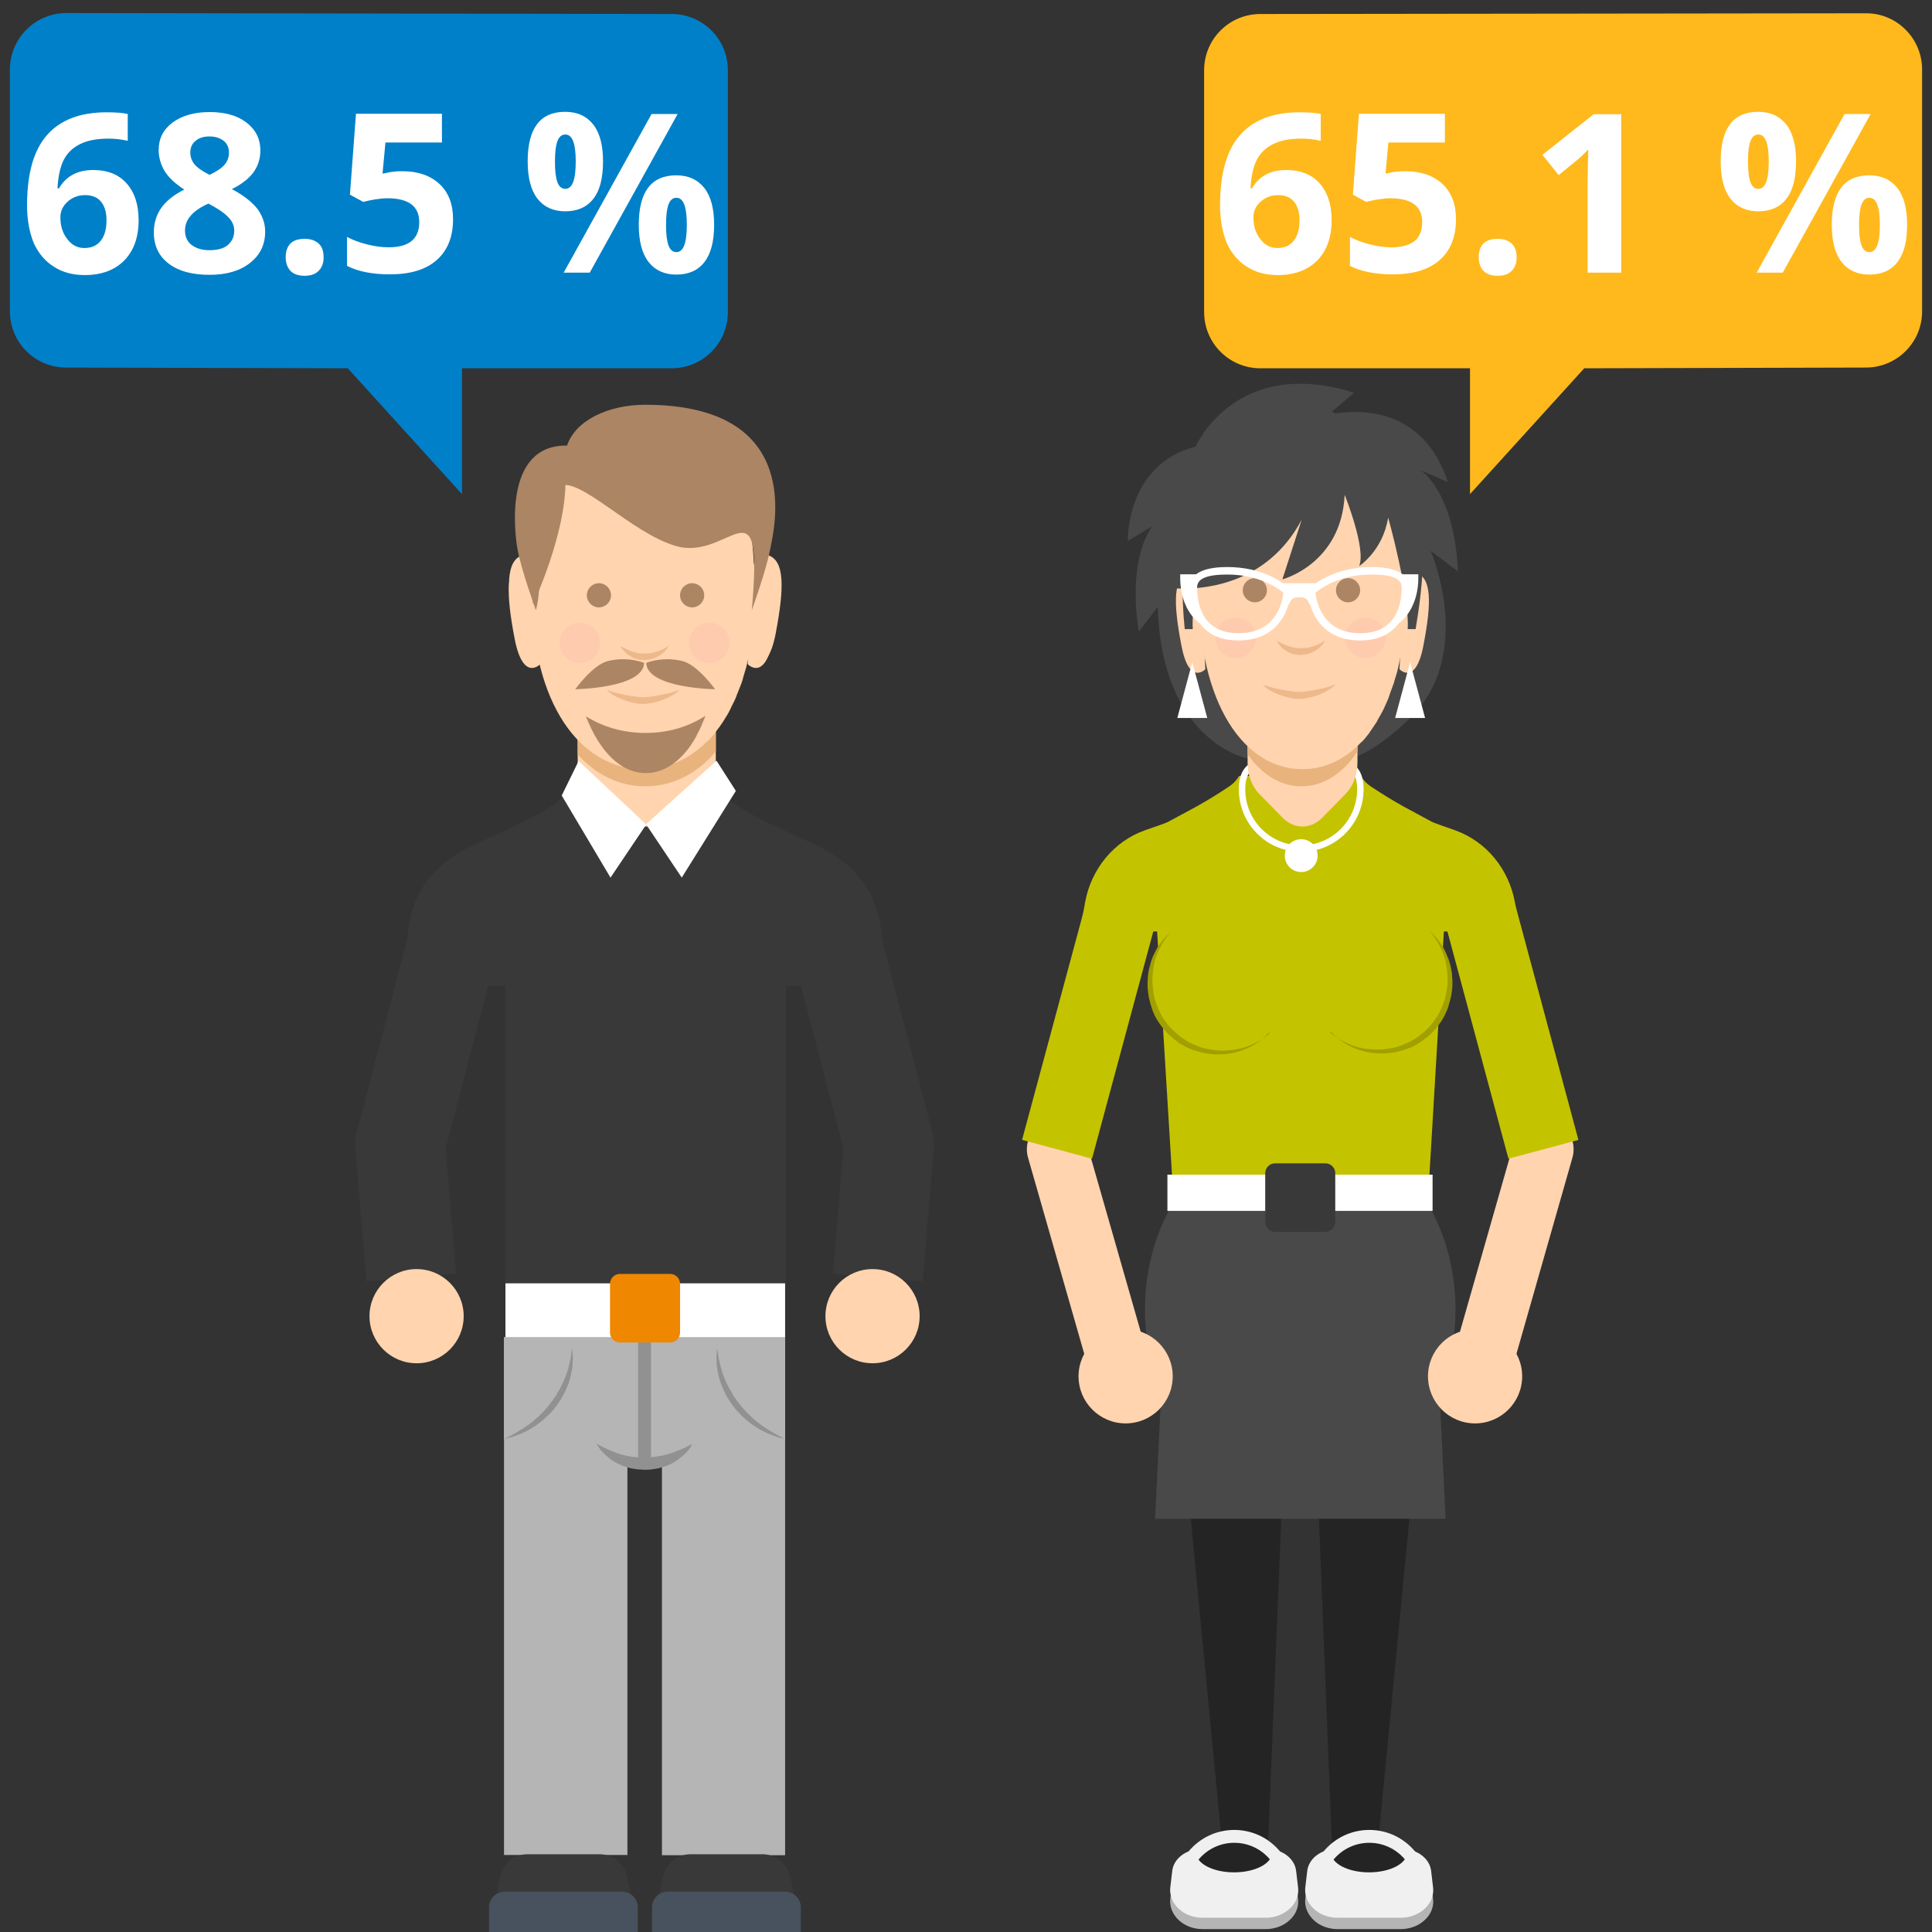 <?xml version="1.0" encoding="utf-8"?>
<!-- Generator: Adobe Illustrator 21.0.0, SVG Export Plug-In . SVG Version: 6.00 Build 0)  -->
<svg version="1.1" id="Calque_1" xmlns="http://www.w3.org/2000/svg" xmlns:xlink="http://www.w3.org/1999/xlink" x="0px" y="0px"
	 viewBox="0 0 800 800" style="enable-background:new 0 0 800 800;" xml:space="preserve">
<rect x="0" y="0" width="800" height="800" fill="#333333" stroke="none"/>
<style type="text/css">
	.st0{fill:#0080C8;}
	.st1{fill:#FFB91D;}
	.st2{fill:none;stroke:#C4C300;stroke-width:26.644;stroke-linejoin:round;stroke-miterlimit:10;}
	.st3{fill:none;stroke:#FFD4AF;stroke-width:25;stroke-linecap:round;stroke-linejoin:round;stroke-miterlimit:10;}
	.st4{fill:none;stroke:#C4C300;stroke-width:30;stroke-linejoin:round;stroke-miterlimit:10;}
	.st5{fill:#242424;}
	.st6{fill:#494949;}
	.st7{fill:#C4C300;}
	.st8{fill:#FFD4AF;}
	.st9{fill:#FFFFFF;}
	.st10{fill:none;stroke:#FFFFFF;stroke-width:2.664;stroke-miterlimit:10;}
	.st11{fill:#E8B37D;}
	.st12{fill:#EDB98B;}
	.st13{fill:#AB8564;}
	.st14{fill:#FFCBAF;}
	.st15{fill:#A1A000;}
	.st16{fill:#C74D0A;}
	.st17{fill:#B5B5B5;}
	.st18{fill:#F0F0F0;}
	.st19{fill:none;stroke:#F0F0F0;stroke-width:5.329;stroke-miterlimit:10;}
	.st20{fill:#393939;}
	.st21{fill:none;stroke:#BFDB39;stroke-width:37.301;stroke-linejoin:round;stroke-miterlimit:10;}
	.st22{fill:none;stroke:#393939;stroke-width:37.301;stroke-linejoin:round;stroke-miterlimit:10;}
	.st23{fill:#48525E;}
	.st24{fill:#919191;}
	.st25{fill:none;stroke:#919191;stroke-width:5.329;stroke-miterlimit:10;}
	.st26{fill:#824B24;}
	.st27{fill:#F08700;}
	.st28{fill:none;stroke:#FFFFFF;stroke-width:31.972;stroke-linejoin:round;stroke-miterlimit:10;}
	.st29{display:none;}
	.st30{display:inline;fill:#FFFFFF;}
</style>
<g>
	<path class="st0" d="M4.1,28.8v100.1c0,12.9,10.4,23.3,23.3,23.3l116.6,0.3l47.3,52.1v-52.1h86.8c12.9,0,23.3-10.4,23.3-23.3V29.1
		c0-12.9-10.4-23.3-23.3-23.3L27.5,5.4C14.6,5.4,4.1,15.9,4.1,28.8z"/>
	<path class="st1" d="M795.9,28.8v100.1c0,12.9-10.4,23.3-23.3,23.3L656,152.5l-47.3,52.1v-52.1h-86.8c-12.9,0-23.3-10.4-23.3-23.3
		V29.1c0-12.9,10.4-23.3,23.3-23.3l250.7-0.3C785.4,5.4,795.9,15.9,795.9,28.8z"/>
</g>
<g>
	<path class="st2" d="M523.6,569.8"/>
</g>
<g>
	<line class="st3" x1="612.3" y1="569.8" x2="639.1" y2="475.9"/>
	<line class="st4" x1="639.1" y1="475.9" x2="611.6" y2="373.5"/>
	<g>
		<g>
			<g>
				<polygon class="st5" points="506.2,765.7 525,765.7 532.4,583.2 488.7,583.2 				"/>
				<polygon class="st5" points="570.4,765.7 551.6,765.7 544.3,583.2 588,583.2 				"/>
				<polygon class="st6" points="591.8,486.4 485.2,486.4 485.2,487 478.3,628.9 598.6,628.9 591.7,487 				"/>
				<ellipse class="st6" cx="538.4" cy="542.2" rx="64.3" ry="76.7"/>
				<g>
					<path class="st7" d="M598.6,373.6c0,0-23.4-30.3-60.1-30.3c-36.7,0.1-60.1,30.3-60.1,30.3l6.9,112.9h106.6L598.6,373.6z"/>
				</g>
				<path class="st7" d="M513.1,321.3c-1,1.7-2.3,3.1-3.9,4.2c-11.3,7.6-18.1,10.7-25.5,14.8c-0.8,0.5-4.8,1.8-9.6,3.5
					c-12.8,4.5-22.3,16-24.8,29.9l-2.1,12h91.1h91.1l-2.1-12c-2.5-13.9-11.9-25.3-24.8-29.9c-4.8-1.7-8.8-3.1-9.6-3.5
					c-7.3-4.1-14.2-7.2-25.5-14.8c-1.6-1.1-2.9-2.5-3.9-4.2H513.1z"/>
			</g>
			<circle class="st8" cx="610.8" cy="569.9" r="19.5"/>
			<line class="st3" x1="464.6" y1="569.8" x2="437.7" y2="475.9"/>
			<line class="st4" x1="437.7" y1="475.9" x2="465.3" y2="373.5"/>
			<circle class="st8" cx="466.1" cy="569.9" r="19.5"/>
			<g>
				<path class="st8" d="M495.3,273c0,0-7.1,7.6-10.6-10.5c-3.7-19.3-3.6-29.8,3.1-32.1c4.2-1.4,5.5,2.2,5.5,2.2L495.3,273z"/>
				<g>
					<path class="st6" d="M495.1,184.9c0,0,16.3-37.7,65.6-22.3l-10.9,9.3c0,0,37.3-10.5,49.7,27.7l-11.3-4.9c0,0,14,8.5,15.5,41.9
						l-11.3-8.5c0,0,18.8,43-8.9,69.6c-15,14.4-22.1,15.1-22.9,16.3c-0.8,1.2-44.3,0-44.3,0s-35.3-6.9-36.9-62.7l-7.8,10.2
						c0,0-5.4-27.2,5.4-43.5l-10,6C467,224,466,192.5,495.1,184.9z"/>
					<path class="st8" d="M499.1,277.1c0,0-6.7,7.1-9.9-9.8c-3.5-18.1-3.3-28,2.9-30c4-1.3,5.1,2.1,5.1,2.1L499.1,277.1z"/>
					<path class="st8" d="M579.5,277.1c0,0,6.7,7.1,9.9-9.8c3.5-18.1,3.3-28-2.9-30c-4-1.3-5.1,2.1-5.1,2.1L579.5,277.1z"/>
					<circle class="st9" cx="538.8" cy="354.3" r="6.8"/>
					<path class="st10" d="M563.3,326.8c0,13.6-11,24.6-24.5,24.6c-13.6,0-24.5-11-24.5-24.6s11-11.7,24.5-11.7
						C552.3,315.1,563.3,313.3,563.3,326.8z"/>
				</g>
				<path class="st8" d="M516.6,302.3V316c0,5,1.8,9.7,4.9,12.8l9.5,9.7c4.8,5,11.8,5,16.6,0l9.6-9.8c3.1-3.1,4.9-7.9,4.9-12.9v-15
					L516.6,302.3z"/>
				<path class="st11" d="M516.6,312.4c6.1,8.5,13.8,13.2,22.3,13.2c8.9,0,17-5.1,23.2-14.4V301l-45.5,1.3V312.4z"/>
				<path class="st8" d="M563.9,307.2c1.1-1.1,2.1-2.4,3.1-3.7c0.1-0.1,0.2-0.3,0.3-0.5c0.9-1.3,1.8-2.6,2.7-4
					c0.2-0.3,0.3-0.5,0.4-0.8c0.8-1.3,1.5-2.7,2.3-4.1c0.2-0.4,0.4-0.8,0.6-1.3c0.6-1.4,1.3-2.7,1.8-4.2c0.2-0.6,0.4-1.2,0.6-1.8
					c0.5-1.4,1-2.7,1.5-4.1c0.2-0.8,0.4-1.6,0.7-2.4c0.4-1.3,0.8-2.6,1.1-4c0.2-1,0.4-2,0.6-3c0.3-1.3,0.6-2.5,0.8-3.9
					c0.2-1.2,0.3-2.5,0.5-3.7s0.4-2.4,0.5-3.6c0.2-1.6,0.3-3.2,0.4-4.8c0.1-1,0.2-2,0.2-3c0.1-2.7,0.2-5.4,0.2-8.3
					c0-3.5-0.1-6.9-0.2-10.1c0-1.2-0.1-2.2-0.2-3.3c-0.1-2-0.2-3.9-0.3-5.8c-0.1-1.3-0.3-2.5-0.4-3.8c-0.2-1.5-0.3-3-0.5-4.4
					c-0.2-1.3-0.4-2.5-0.6-3.7c-0.2-1.2-0.4-2.5-0.6-3.6c-0.3-1.3-0.6-2.4-0.9-3.5c-0.2-1-0.4-2-0.7-2.9c-0.3-1.1-0.7-2.2-1.1-3.2
					c-0.3-0.8-0.5-1.7-0.8-2.4c-0.4-1-0.9-1.9-1.3-2.9c-0.3-0.7-0.6-1.4-0.9-2.1c-0.5-0.9-1-1.7-1.5-2.5c-0.3-0.6-0.7-1.2-1-1.7
					c-0.6-0.8-1.2-1.5-1.8-2.2c-0.4-0.5-0.7-1-1.1-1.4c-0.6-0.7-1.3-1.2-2-1.8c-0.4-0.4-0.8-0.8-1.2-1.1c-0.7-0.6-1.5-1-2.2-1.5
					c-0.4-0.3-0.8-0.6-1.3-0.9c-0.8-0.5-1.6-0.8-2.4-1.2c-0.5-0.2-0.9-0.5-1.4-0.7c-0.9-0.3-1.8-0.6-2.6-0.9c-0.5-0.2-1-0.3-1.5-0.5
					c-0.9-0.2-1.9-0.4-2.9-0.6c-0.5-0.1-1-0.2-1.5-0.3c-1-0.2-2-0.3-3.1-0.4c-0.5-0.1-1.1-0.1-1.6-0.2c-1.1-0.1-2.2-0.1-3.3-0.1
					c-0.5,0-1-0.1-1.5-0.1l0,0c-0.2,0-0.4,0-0.5,0c-27.5,0-42.9,13.1-42.9,69.6c0,45.3,18.6,72.7,42.9,72.7c9.2,0,17.6-4,24.5-11.3
					C563.8,307.3,563.9,307.2,563.9,307.2z"/>
				<g>
					<g>
						<path class="st12" d="M548.6,265.3c0,0-0.2,0.3-0.5,0.9c-0.2,0.3-0.4,0.6-0.7,0.9s-0.6,0.8-1.1,1.1c-0.2,0.2-0.4,0.4-0.7,0.6
							c-0.2,0.2-0.5,0.4-0.8,0.5c-0.5,0.4-1.2,0.7-1.8,1c-0.7,0.2-1.4,0.5-2.1,0.6c-0.7,0.2-1.5,0.2-2.3,0.3c-0.8,0-1.6-0.1-2.3-0.2
							c-0.8-0.1-1.5-0.4-2.1-0.6c-0.7-0.3-1.3-0.6-1.8-1c-0.3-0.2-0.5-0.4-0.8-0.5c-0.2-0.2-0.5-0.4-0.7-0.6c-0.4-0.4-0.8-0.8-1-1.1
							c-0.3-0.3-0.5-0.7-0.7-1c-0.3-0.6-0.5-0.9-0.5-0.9s0.3,0.2,0.9,0.5c0.3,0.2,0.6,0.4,1,0.5c0.4,0.2,0.8,0.4,1.3,0.6
							s1,0.4,1.5,0.6s1.1,0.3,1.7,0.5c0.6,0.1,1.2,0.3,1.8,0.3c0.6,0.1,1.2,0.1,1.9,0.1c0.6,0,1.3,0,1.9-0.1c0.6,0,1.2-0.2,1.8-0.3
							c0.6-0.2,1.2-0.3,1.7-0.5s1-0.4,1.5-0.6s0.9-0.4,1.2-0.6c0.4-0.2,0.7-0.4,1-0.6C548.2,265.5,548.6,265.3,548.6,265.3z"/>
					</g>
					<g>
						<path class="st12" d="M553,283.5c0,0-0.1,0.1-0.3,0.3c-0.2,0.2-0.4,0.4-0.8,0.7c-0.7,0.6-1.8,1.3-3.1,2
							c-1.4,0.7-3,1.4-4.9,1.9c-0.9,0.3-1.9,0.5-2.9,0.7s-2.1,0.3-3.1,0.3s-2.2-0.1-3.1-0.3c-1-0.2-2-0.4-2.9-0.7
							c-1.8-0.5-3.5-1.2-4.9-1.9c-1.4-0.7-2.4-1.4-3.1-2c-0.4-0.3-0.6-0.5-0.8-0.7s-0.3-0.3-0.3-0.3s0.1,0,0.3,0.1s0.5,0.2,1,0.3
							c0.8,0.3,2,0.6,3.4,1c0.7,0.2,1.5,0.4,2.3,0.5c0.8,0.2,1.7,0.3,2.6,0.5c0.9,0.1,1.8,0.3,2.7,0.4c1,0.1,1.8,0.2,2.8,0.2
							c1.8,0,3.7-0.3,5.5-0.6c0.9-0.2,1.8-0.3,2.6-0.5s1.6-0.4,2.3-0.5c1.4-0.4,2.6-0.7,3.4-1c0.4-0.1,0.7-0.3,1-0.4
							C552.9,283.6,553,283.5,553,283.5z"/>
					</g>
					<circle class="st13" cx="558.2" cy="244.4" r="5"/>
					<circle class="st13" cx="519.6" cy="244.4" r="5"/>
					<circle class="st14" cx="565.3" cy="264.1" r="8.4"/>
					<circle class="st14" cx="511.7" cy="264.1" r="8.4"/>
				</g>
			</g>
			<path class="st7" d="M525.9,385.7c11.4,11.4,11.4,30,0,41.5c-11.4,11.4-30,11.4-41.5,0c-11.4-11.4-11.4-30,0-41.5"/>
			<g>
				<path class="st15" d="M525.9,427.1c0,0-0.3,0.3-0.7,0.7c-0.2,0.2-0.5,0.5-0.9,0.9c-0.2,0.2-0.3,0.4-0.6,0.6
					c-0.2,0.2-0.5,0.4-0.7,0.6c-0.5,0.4-1,0.9-1.6,1.3s-1.3,0.9-2.1,1.4s-1.6,0.9-2.5,1.3s-1.9,0.8-2.9,1.2
					c-1.1,0.3-2.2,0.7-3.3,0.9c-1.2,0.2-2.4,0.5-3.7,0.5c-2.5,0.3-5.3,0.1-8-0.4c-0.7-0.2-1.4-0.3-2.1-0.5s-1.4-0.4-2-0.6l-1-0.3
					l-1-0.4c-0.7-0.3-1.3-0.6-2-0.9c-0.6-0.4-1.3-0.7-1.9-1.1c-0.7-0.3-1.2-0.8-1.8-1.3c-0.6-0.4-1.2-0.9-1.8-1.4l-1.7-1.5
					c-1.9-2-3.9-4.6-5.2-7.1c-0.4-0.6-0.6-1.3-0.9-2l-0.4-1l-0.3-1c-0.2-0.7-0.5-1.4-0.6-2c-0.2-0.7-0.3-1.4-0.5-2.1
					c-0.5-2.7-0.7-5.5-0.4-8c0-1.3,0.3-2.5,0.5-3.7c0.3-1.2,0.6-2.3,0.9-3.3c0.4-1,0.7-2,1.2-2.9s0.9-1.8,1.3-2.5
					c0.5-0.7,0.9-1.4,1.4-2.1c0.5-0.6,0.9-1.1,1.3-1.6c0.2-0.2,0.4-0.5,0.6-0.7s0.4-0.4,0.6-0.6c0.4-0.3,0.7-0.6,0.9-0.9
					c0.5-0.5,0.7-0.7,0.7-0.7s-0.2,0.3-0.6,0.8c-0.2,0.3-0.5,0.6-0.8,1s-0.6,0.8-1,1.4c-0.3,0.5-0.7,1.1-1.1,1.7
					c-0.4,0.7-0.7,1.4-1.1,2.1c-0.4,0.8-0.7,1.6-1.1,2.5s-0.6,1.9-0.9,2.9c-0.2,1-0.5,2.1-0.6,3.2s-0.3,2.3-0.3,3.5
					c-0.1,2.4,0.2,4.9,0.7,7.5s1.6,5,2.8,7.5c1.3,2.4,2.9,4.5,5,6.6c1.9,1.8,4.2,3.6,6.5,4.9c2.4,1.2,4.9,2.3,7.5,2.8
					c2.5,0.5,5.1,0.9,7.5,0.7c1.2,0,2.4-0.2,3.5-0.3c1.1-0.2,2.2-0.4,3.2-0.6c1-0.3,2-0.6,2.9-0.9c0.9-0.4,1.8-0.7,2.5-1.1
					c0.8-0.4,1.5-0.8,2.1-1.1c0.6-0.4,1.2-0.8,1.7-1.1c0.5-0.3,1-0.7,1.4-1s0.7-0.6,1-0.8C525.6,427.4,525.9,427.1,525.9,427.1z"/>
			</g>
			<path class="st7" d="M550.2,385.7c-11.4,11.4-11.4,30,0,41.5c11.4,11.4,30,11.4,41.5,0c11.4-11.4,11.4-30,0-41.5"/>
			<g>
				<path class="st15" d="M550.2,427.1c0,0,0.3,0.2,0.8,0.6c0.3,0.2,0.6,0.5,1,0.8s0.8,0.6,1.4,1c0.5,0.3,1.1,0.7,1.7,1.1
					c0.7,0.4,1.4,0.7,2.1,1.1c0.8,0.4,1.6,0.7,2.5,1.1s1.9,0.6,2.9,0.9c1,0.2,2.1,0.5,3.2,0.6c1.1,0.1,2.3,0.3,3.5,0.3
					c2.4,0.1,4.9-0.2,7.5-0.7s5-1.6,7.5-2.8c2.4-1.3,4.6-3,6.6-4.9c0.9-1,2-2.1,2.7-3.2c0.4-0.6,0.8-1,1.2-1.7
					c0.4-0.6,0.7-1.2,1.1-1.8c1.2-2.4,2.3-4.9,2.8-7.5c0.5-2.5,0.9-5.1,0.7-7.5c0-1.2-0.2-2.4-0.3-3.5c-0.2-1.1-0.4-2.2-0.6-3.2
					c-0.3-1-0.6-2-0.9-2.9c-0.4-0.9-0.7-1.8-1.1-2.5c-0.4-0.8-0.8-1.5-1.1-2.1c-0.4-0.6-0.8-1.2-1.1-1.7s-0.7-1-1-1.4
					s-0.6-0.7-0.8-1c-0.4-0.5-0.6-0.8-0.6-0.8s0.3,0.3,0.7,0.7c0.2,0.2,0.5,0.5,0.9,0.9c0.2,0.2,0.4,0.4,0.6,0.6
					c0.2,0.2,0.4,0.5,0.6,0.7c0.4,0.5,0.9,1,1.3,1.6c0.4,0.6,0.9,1.3,1.4,2.1c0.5,0.8,0.9,1.6,1.3,2.5c0.4,0.9,0.8,1.9,1.2,2.9
					c0.3,1.1,0.7,2.2,0.9,3.3c0.2,1.2,0.5,2.4,0.5,3.7c0.3,2.5,0.1,5.3-0.4,8c-0.2,0.7-0.3,1.4-0.5,2.1s-0.4,1.4-0.6,2l-0.3,1
					l-0.4,1c-0.3,0.7-0.6,1.3-0.9,2c-0.4,0.6-0.7,1.3-1.1,1.9c-0.3,0.7-0.9,1.2-1.3,1.9c-0.9,1.3-1.8,2.2-2.9,3.4
					c-2.2,2.1-4.6,3.9-7.2,5.3c-0.6,0.4-1.3,0.6-2,0.9l-1,0.4l-1,0.3c-0.7,0.2-1.4,0.5-2,0.6c-0.7,0.2-1.4,0.3-2.1,0.5
					c-2.7,0.5-5.5,0.7-8,0.4c-1.3,0-2.5-0.3-3.7-0.5c-1.2-0.3-2.3-0.6-3.3-0.9c-1-0.4-2-0.7-2.9-1.2s-1.8-0.9-2.5-1.3
					c-0.7-0.5-1.4-0.9-2.1-1.4c-0.6-0.5-1.2-0.9-1.6-1.3c-0.2-0.2-0.5-0.4-0.7-0.6s-0.4-0.4-0.6-0.6c-0.3-0.4-0.6-0.6-0.9-0.9
					C550.5,427.4,550.2,427.1,550.2,427.1z"/>
			</g>
			<path class="st16" d="M508.1,787.4"/>
			<g>
				<path class="st17" d="M537.5,786.2c0.4,3.2-0.8,6.4-3.4,8.8c-2.5,2.4-6.2,3.8-9.9,3.8h-26.3c-3.8,0-7.4-1.4-9.9-3.8
					c-2.5-2.4-3.8-5.6-3.4-8.8l0.8-6.8c0.6-5.1,5.7-9,11.7-9H525c6,0,11.1,3.9,11.7,9L537.5,786.2z"/>
				<path class="st18" d="M537.5,781.5c0.4,3.2-0.8,6.4-3.4,8.8s-6.2,3.8-9.9,3.8h-26.3c-3.8,0-7.4-1.4-9.9-3.8
					c-2.5-2.4-3.8-5.6-3.4-8.8l0.8-6.8c0.6-5.1,5.7-9,11.7-9H525c6,0,11.1,3.9,11.7,9L537.5,781.5z"/>
				<ellipse class="st5" cx="511" cy="767.2" rx="15.7" ry="8.1"/>
				<path class="st19" d="M489.2,782.3c0-12.1,9.8-21.9,21.9-21.9s21.9,9.8,21.9,21.9"/>
			</g>
			<g>
				<path class="st17" d="M593.4,786.2c0.4,3.2-0.8,6.4-3.4,8.8c-2.5,2.4-6.2,3.8-9.9,3.8h-26.3c-3.8,0-7.4-1.4-9.9-3.8
					c-2.5-2.4-3.8-5.6-3.4-8.8l0.8-6.8c0.6-5.1,5.7-9,11.7-9h27.9c6,0,11.1,3.9,11.7,9L593.4,786.2z"/>
				<path class="st18" d="M593.4,781.5c0.4,3.2-0.8,6.4-3.4,8.8c-2.5,2.4-6.2,3.8-9.9,3.8h-26.3c-3.8,0-7.4-1.4-9.9-3.8
					s-3.8-5.6-3.4-8.8l0.8-6.8c0.6-5.1,5.7-9,11.7-9h27.9c6,0,11.1,3.9,11.7,9L593.4,781.5z"/>
				<ellipse class="st5" cx="566.9" cy="767.2" rx="15.7" ry="8.1"/>
				<path class="st19" d="M545.1,782.3c0-12.1,9.8-21.9,21.9-21.9c12.1,0,21.9,9.8,21.9,21.9"/>
			</g>
		</g>
		<path class="st6" d="M582.4,196.9c-13-19.7-47.4-44.6-69.9-20.3c0,0-8.8,5.5-11,8.3l-8.2,15.8c-6.1,5.3-10.2,11.4-1.7,18.7
			c-3.1,6.6-13.6,14.7-13.9,24.1c0,0,9.4,0.2,12,0.2c0,9.7,0.9,16.8,0.9,16.8h3.3c-0.3-4.5,0.4-10.7,1.5-17
			c11.9-1,31.8-6.1,43.6-28.3l-8,24.7c0,0,24.4-6.3,25.8-35c0,0,9,22.3,6,29.5c0,0,9.8-6.3,12-20.1c0,0,8.9,31.6,8.1,46.2h3.3
			C585.9,260.4,595.4,216.6,582.4,196.9z"/>
		<rect x="483.4" y="486.4" class="st9" width="109.8" height="15"/>
		<path class="st20" d="M552.9,506c0,2.2-1.8,4.1-4.1,4.1H528c-2.2,0-4.1-1.8-4.1-4.1v-20.2c0-2.2,1.8-4.1,4.1-4.1h20.8
			c2.2,0,4.1,1.8,4.1,4.1L552.9,506L552.9,506z"/>
		<polyline class="st9" points="577.7,297.3 583.9,274.2 590.1,297.3 		"/>
		<polyline class="st9" points="487.5,297.3 493.7,274.2 499.9,297.3 		"/>
	</g>
</g>
<g>
	<g>
		<g>
			<path class="st17" d="M259.7,768.1h-51V553.7h47c2.2,0,4.1,1.8,4.1,4.1v210.3H259.7z"/>
			<rect x="274.1" y="553.7" class="st17" width="51" height="214.5"/>
			<rect x="208.7" y="553.7" class="st17" width="116.4" height="42.2"/>
			<circle class="st17" cx="266.9" cy="578.1" r="28"/>
			<path class="st21" d="M339.2,572"/>
			<g>
				<path class="st20" d="M240.3,301.2v8.3c0,3.4-1,13.2-2.9,16c-4.9,7.2-16,13.1-39,23.3c-34.6,15.3-29.7,41.6-29.7,59.4H267V300.4
					L240.3,301.2z"/>
			</g>
			<polyline class="st22" points="286.5,347.8 246.7,347.8 190.9,377.5 165.7,473.9 170.3,529 			"/>
			<g>
				<path class="st20" d="M293.6,301.2v8.3c0,3.4,1,13.2,2.9,16c4.9,7.2,16,13.1,39,23.3c34.6,15.3,29.7,41.6,29.7,59.4h-98.3V300.4
					L293.6,301.2z"/>
			</g>
			<polyline class="st22" points="247.3,347.8 287.1,347.8 342.9,377.5 368.1,473.9 363.5,529 			"/>
			<circle class="st8" cx="361.3" cy="545" r="19.5"/>
			<g>
				<path class="st8" d="M239.2,302.3V316c0,5,2.2,9.7,6.1,12.8l11.9,9.7c6.1,5,14.8,5,20.9,0l12.1-9.8c3.9-3.1,6.2-7.9,6.2-12.9
					v-15L239.2,302.3z"/>
				<polygon class="st9" points="239.6,315.1 239.6,315.1 232.6,329.4 252.8,363.4 267.6,341.4 				"/>
				<polygon class="st9" points="296.7,315 296.7,315 304.7,327.5 282.3,363.4 267.5,341.3 				"/>
				<path class="st11" d="M239.2,312.4c7.7,8.5,17.3,13.2,28,13.2c11.2,0,21.3-5.1,29.2-14.4V301l-57.2,1.3L239.2,312.4L239.2,312.4
					z"/>
			</g>
			<path class="st20" d="M325.5,360c-3.9-2.1-16.3-11.5-16.3-11.5s16.8,43.5-42,43.6c-58.8-0.1-41.7-43.6-41.7-43.6
				s-12.4,9.4-16.3,11.5v171.4l58-0.3l58.2,0.3L325.5,360L325.5,360z"/>
			<path class="st20" d="M261.4,785.5h-56l1.6-8.2c1.1-5.5,5.9-9.5,11.5-9.5h29.7c5.6,0,10.5,4,11.5,9.5L261.4,785.5z"/>
			<path class="st23" d="M264.2,801h-61.7v-11.2c0-3.6,2.9-6.5,6.5-6.5h48.6c3.6,0,6.5,2.9,6.5,6.5V801H264.2z"/>
			<path class="st20" d="M328.9,785.5h-56l1.6-8.2c1.1-5.5,5.9-9.5,11.5-9.5h29.7c5.6,0,10.5,4,11.5,9.5L328.9,785.5z"/>
			<path class="st23" d="M331.7,801H270v-11.2c0-3.6,2.9-6.5,6.5-6.5h48.6c3.6,0,6.5,2.9,6.5,6.5V801H331.7z"/>
			<g>
				<path class="st24" d="M286.7,597.9c0,0-0.4,0.6-1,1.7c-0.2,0.3-0.4,0.5-0.6,0.8s-0.5,0.6-0.8,0.9c-0.3,0.3-0.6,0.7-1,1
					c-0.4,0.4-0.8,0.7-1.2,1c-0.4,0.3-0.9,0.7-1.3,1.1c-0.5,0.3-1,0.6-1.6,1c-0.5,0.3-1.1,0.7-1.7,0.9c-0.6,0.3-1.2,0.6-1.9,0.8
					c-1.3,0.4-2.7,0.9-4.2,1.1c-1.4,0.3-3,0.4-4.5,0.4c-1.5-0.1-3-0.1-4.5-0.4c-1.5-0.2-2.8-0.7-4.2-1.1c-1.3-0.6-2.5-1-3.6-1.7
					c-0.5-0.3-1.1-0.7-1.6-1c-0.5-0.4-0.9-0.7-1.3-1.1c-0.4-0.4-0.8-0.7-1.2-1c-0.3-0.4-0.7-0.7-1-1s-0.6-0.6-0.8-0.9
					c-0.2-0.3-0.4-0.6-0.6-0.9c-0.7-1-1.1-1.7-1.1-1.7s0.7,0.3,1.7,0.9c0.3,0.1,0.6,0.3,0.9,0.5c0.3,0.1,0.7,0.3,1.1,0.5
					c0.7,0.3,1.6,0.7,2.5,1.1c0.5,0.2,0.9,0.4,1.4,0.6c0.5,0.2,1,0.3,1.5,0.5c0.3,0.1,0.5,0.2,0.8,0.3s0.6,0.1,0.8,0.2
					c0.6,0.1,1.1,0.3,1.7,0.4c1.2,0.2,2.4,0.5,3.6,0.5c1.2,0.2,2.5,0.2,3.7,0.2c1.2-0.1,2.5,0,3.7-0.2c1.2-0.1,2.4-0.4,3.6-0.5
					c1.1-0.3,2.3-0.5,3.3-0.9c0.5-0.2,1-0.3,1.6-0.5c0.5-0.2,1-0.4,1.4-0.6c1-0.3,1.7-0.7,2.5-1c0.4-0.2,0.7-0.3,1.1-0.5
					c0.3-0.2,0.6-0.3,0.9-0.5C286,598.2,286.7,597.9,286.7,597.9z"/>
			</g>
			<line class="st25" x1="266.9" y1="606.1" x2="266.9" y2="553.7"/>
			<g>
				<path class="st24" d="M296.9,558.1c0,0,0.1,0.8,0.4,2.2c0.1,0.7,0.2,1.5,0.4,2.5c0.2,0.9,0.4,2,0.7,3.1c0.2,0.6,0.4,1.1,0.5,1.7
					c0.2,0.6,0.3,1.2,0.6,1.8c0.5,1.2,0.9,2.5,1.6,3.8c0.3,0.6,0.6,1.3,1,1.9c0.4,0.6,0.8,1.3,1.1,1.9c0.3,0.7,0.8,1.3,1.2,1.9
					c0.4,0.6,0.8,1.3,1.3,1.8l1.4,1.8c0.5,0.6,1,1.1,1.5,1.7c0.5,0.6,1.1,1.1,1.6,1.6s1,1,1.6,1.5c0.5,0.5,1.1,0.9,1.6,1.4
					c0.6,0.4,1.1,0.8,1.6,1.2s1.1,0.8,1.6,1.1c0.5,0.4,1,0.7,1.5,1c1,0.6,1.9,1.2,2.7,1.6c0.8,0.4,1.6,0.9,2.2,1.2
					c1.2,0.6,1.9,1,1.9,1s-0.8-0.2-2.1-0.5c-0.7-0.2-1.5-0.4-2.4-0.8c-0.9-0.3-1.9-0.8-3-1.2c-1.1-0.6-2.3-1.1-3.4-1.8
					c-0.6-0.4-1.2-0.7-1.8-1.1c-0.6-0.4-1.2-0.9-1.8-1.3c-0.6-0.4-1.2-1-1.8-1.5c-0.6-0.5-1.2-1-1.7-1.6c-0.6-0.6-1.1-1.2-1.7-1.7
					l-1.5-1.9c-0.5-0.6-0.9-1.3-1.4-2c-0.4-0.7-0.9-1.3-1.3-2.1c-0.4-0.7-0.8-1.4-1.1-2.1c-0.3-0.7-0.6-1.4-0.9-2.1
					c-0.6-1.4-1-2.8-1.4-4.2c-0.4-1.3-0.5-2.7-0.7-3.8c-0.2-1.2-0.2-2.3-0.2-3.3c-0.1-1,0-1.8,0.1-2.5
					C296.9,558.9,296.9,558.1,296.9,558.1z"/>
			</g>
			<g>
				<path class="st24" d="M236.9,558.1c0,0,0.1,0.8,0.2,2.2c0,0.7,0.2,1.5,0.1,2.5c-0.1,1-0.1,2.1-0.2,3.3c-0.2,1.2-0.4,2.5-0.7,3.8
					c-0.4,1.3-0.7,2.8-1.4,4.2c-0.3,0.7-0.6,1.4-0.9,2.1c-0.4,0.7-0.7,1.4-1.1,2.1c-0.4,0.7-0.8,1.4-1.3,2.1c-0.5,0.7-0.9,1.4-1.4,2
					l-1.5,1.9c-0.6,0.6-1.1,1.2-1.7,1.7c-0.5,0.6-1.2,1.1-1.7,1.6c-0.6,0.5-1.2,1-1.8,1.5s-1.2,0.9-1.8,1.3
					c-0.6,0.4-1.2,0.8-1.8,1.1c-1.2,0.8-2.4,1.3-3.4,1.8c-1.1,0.5-2.1,0.9-3,1.2s-1.7,0.6-2.4,0.8c-1.4,0.3-2.1,0.5-2.1,0.5
					s0.7-0.4,1.9-1c0.6-0.3,1.3-0.7,2.2-1.2c0.8-0.4,1.7-1.1,2.7-1.6c0.5-0.3,1-0.7,1.5-1c0.5-0.4,1.1-0.7,1.6-1.1
					c0.5-0.4,1.1-0.8,1.6-1.2c0.5-0.5,1.1-0.9,1.6-1.4c0.6-0.4,1.1-1,1.6-1.5s1.1-1,1.6-1.6s1-1.1,1.5-1.7l1.4-1.8
					c0.5-0.6,0.9-1.2,1.3-1.8c0.4-0.6,0.9-1.2,1.2-1.9c0.4-0.7,0.7-1.3,1.1-1.9c0.4-0.6,0.6-1.3,1-1.9c0.7-1.3,1.1-2.6,1.6-3.8
					c0.3-0.6,0.4-1.2,0.6-1.8c0.2-0.6,0.4-1.2,0.5-1.7c0.3-1.1,0.5-2.2,0.7-3.1c0.2-0.9,0.3-1.8,0.4-2.5
					C236.7,558.9,236.9,558.1,236.9,558.1z"/>
			</g>
			<g>
				<path class="st8" d="M223.7,275c0,0-7.1,7.6-10.6-10.5c-3.7-19.3-3.6-29.8,3.1-32.1c4.2-1.4,5.5,2.2,5.5,2.2L223.7,275z"/>
				<path class="st8" d="M292.8,307.2c1.1-1.1,2.2-2.4,3.3-3.7c0.1-0.1,0.2-0.3,0.3-0.5c1-1.3,2-2.6,2.9-4c0.2-0.3,0.3-0.5,0.5-0.8
					c0.8-1.3,1.7-2.7,2.4-4.1c0.2-0.4,0.4-0.8,0.6-1.3c0.7-1.4,1.4-2.7,2-4.2c0.2-0.6,0.4-1.2,0.7-1.8c0.5-1.4,1.1-2.7,1.6-4.1
					c0.3-0.8,0.5-1.6,0.7-2.4c0.4-1.3,0.8-2.6,1.2-4c0.2-1,0.4-2,0.7-3c0.3-1.3,0.6-2.5,0.8-3.9c0.2-1.2,0.4-2.5,0.6-3.7
					s0.4-2.4,0.5-3.6c0.2-1.6,0.3-3.2,0.4-4.8c0.1-1,0.2-2,0.3-3c0.2-2.7,0.2-5.4,0.2-8.3c0-3.5-0.1-6.9-0.2-10.1
					c0-1.2-0.1-2.2-0.2-3.3c-0.1-2-0.2-3.9-0.4-5.8c-0.1-1.3-0.3-2.5-0.4-3.8c-0.2-1.5-0.3-3-0.5-4.4c-0.2-1.3-0.4-2.5-0.7-3.7
					c-0.2-1.2-0.4-2.5-0.7-3.6c-0.3-1.3-0.6-2.4-0.9-3.5c-0.3-1-0.5-2-0.8-2.9c-0.4-1.1-0.8-2.2-1.2-3.2c-0.3-0.8-0.6-1.7-0.9-2.4
					c-0.4-1-0.9-1.9-1.4-2.9c-0.3-0.7-0.7-1.4-1-2.1c-0.5-0.9-1.1-1.7-1.6-2.5c-0.4-0.6-0.7-1.2-1.1-1.7c-0.6-0.8-1.2-1.5-1.9-2.2
					c-0.4-0.5-0.8-1-1.2-1.4c-0.7-0.7-1.4-1.2-2.1-1.8c-0.4-0.4-0.8-0.8-1.3-1.1c-0.8-0.6-1.6-1-2.4-1.5c-0.5-0.3-0.9-0.6-1.4-0.9
					c-0.8-0.5-1.7-0.8-2.6-1.2c-0.5-0.2-1-0.5-1.5-0.7c-0.9-0.3-1.9-0.6-2.8-0.9c-0.5-0.2-1-0.3-1.6-0.5c-1-0.2-2.1-0.4-3.1-0.6
					c-0.5-0.1-1.1-0.2-1.6-0.3c-1.1-0.2-2.2-0.3-3.3-0.4c-0.6-0.1-1.1-0.1-1.7-0.2c-1.1-0.1-2.3-0.1-3.5-0.1c-0.5,0-1.1-0.1-1.6-0.1
					l0,0c-0.2,0-0.4,0-0.6,0c-29.6,0-46.1,13.1-46.1,69.6c0,45.3,20,72.7,46.1,72.7c9.9,0,18.9-4,26.3-11.3
					C292.7,307.3,292.8,307.2,292.8,307.2z"/>
				<g>
					<g>
						<path class="st12" d="M276.9,267.4c0,0-0.2,0.3-0.5,0.9c-0.2,0.3-0.4,0.6-0.7,0.9c-0.3,0.3-0.6,0.8-1.1,1.1
							c-0.2,0.2-0.4,0.4-0.7,0.6c-0.2,0.2-0.5,0.4-0.8,0.5c-0.5,0.4-1.2,0.7-1.8,1c-0.7,0.2-1.4,0.5-2.1,0.6
							c-0.7,0.2-1.5,0.2-2.3,0.3c-0.8,0-1.6-0.1-2.3-0.2c-0.8-0.1-1.5-0.4-2.1-0.6c-0.7-0.3-1.3-0.6-1.8-1c-0.3-0.2-0.5-0.4-0.8-0.5
							c-0.2-0.2-0.5-0.4-0.7-0.6c-0.4-0.4-0.8-0.8-1.1-1.1c-0.3-0.3-0.5-0.7-0.7-0.9c-0.3-0.6-0.5-0.9-0.5-0.9s0.3,0.2,0.9,0.5
							c0.3,0.2,0.6,0.4,1,0.5c0.4,0.2,0.8,0.4,1.3,0.6s1,0.4,1.5,0.6s1.1,0.3,1.7,0.5c0.6,0.1,1.2,0.3,1.8,0.3
							c0.6,0.1,1.3,0.1,1.9,0.1s1.3,0,1.9-0.1c0.6,0,1.2-0.2,1.8-0.3c0.6-0.2,1.2-0.3,1.7-0.5s1-0.4,1.5-0.6s0.9-0.4,1.2-0.6
							c0.4-0.2,0.7-0.4,1-0.6C276.6,267.5,276.9,267.4,276.9,267.4z"/>
					</g>
					<g>
						<path class="st12" d="M281.4,285.6c0,0-0.1,0.1-0.3,0.3c-0.2,0.2-0.4,0.4-0.8,0.7c-0.7,0.6-1.8,1.3-3.1,2
							c-1.4,0.7-3,1.4-4.9,1.9c-0.9,0.3-1.9,0.5-2.9,0.7s-2.1,0.3-3.1,0.3s-2.2-0.1-3.1-0.3c-1-0.2-2-0.4-2.9-0.7
							c-1.8-0.5-3.5-1.2-4.9-1.9c-1.4-0.7-2.4-1.4-3.1-2c-0.4-0.3-0.6-0.5-0.8-0.7s-0.3-0.3-0.3-0.3s0.1,0,0.3,0.1s0.5,0.2,1,0.4
							c0.8,0.3,2,0.6,3.4,1c0.7,0.2,1.5,0.4,2.3,0.5c0.8,0.2,1.7,0.3,2.6,0.5c0.9,0.1,1.8,0.3,2.7,0.4c1,0.1,1.8,0.2,2.8,0.2
							c1.8,0,3.7-0.3,5.5-0.6c0.9-0.2,1.8-0.3,2.6-0.5c0.8-0.2,1.6-0.4,2.3-0.5c1.4-0.4,2.6-0.7,3.4-1c0.4-0.1,0.7-0.3,1-0.4
							C281.3,285.6,281.4,285.6,281.4,285.6z"/>
					</g>
					<circle class="st13" cx="286.6" cy="246.5" r="5"/>
					<circle class="st13" cx="248" cy="246.5" r="5"/>
					<circle class="st14" cx="293.7" cy="266.2" r="8.4"/>
					<circle class="st14" cx="240.1" cy="266.2" r="8.4"/>
				</g>
				<path class="st8" d="M309.6,275c0,0,7.1,7.6,10.6-10.5c3.7-19.3,3.6-29.8-3.1-32.1c-4.2-1.4-5.5,2.2-5.5,2.2L309.6,275z"/>
			</g>
			<path class="st26" d="M262.8,302.9"/>
			<rect x="209.3" y="531.4" class="st9" width="115.8" height="22.3"/>
			<path class="st27" d="M281.6,551.8c0,2.2-1.8,4.1-4.1,4.1h-20.8c-2.2,0-4.1-1.8-4.1-4.1v-20.2c0-2.2,1.8-4.1,4.1-4.1h20.8
				c2.2,0,4.1,1.8,4.1,4.1V551.8z"/>
		</g>
		<g>
			<path class="st8" d="M223.9,272.9c0,0-7.2,7.7-10.7-10.6c-3.7-19.5-3.6-30.1,3.1-32.4c4.3-1.4,5.5,2.2,5.5,2.2L223.9,272.9z"/>
			<path class="st8" d="M310.5,272.9c0,0,7.2,7.7,10.7-10.6c3.7-19.5,3.6-30.1-3.1-32.4c-4.3-1.4-5.5,2.2-5.5,2.2L310.5,272.9z"/>
			<path class="st13" d="M267.1,167.6c-14.8,0-28.7,6.2-32.3,16.9c-26.6-0.4-21.6,36.9-20.5,43c1.6,8.7,7.6,25.2,7.6,25.2
				c4.3-16-2.6-44.5,9.3-51.3c8.5-4.8,30.2,19.6,49.1,24.8c22,6,36-29.3,31,26.5c0,0,6-16.6,7.6-25.2
				C320.4,219.6,334,167.6,267.1,167.6z"/>
		</g>
	</g>
	<path class="st28" d="M293.4,528.5"/>
	<path class="st13" d="M232.8,188c6.5,22.9-12.1,62.2-12.1,62.2l-1.7-47.3L232.8,188z"/>
	<circle class="st8" cx="172.5" cy="545" r="19.5"/>
</g>
<path class="st13" d="M266.7,274.5c0,0-6.5-2.8-14.9-0.8c-6.3,1.5-13.6,11.7-13.6,11.7S266.4,285,266.7,274.5z"/>
<path class="st13" d="M267.6,274.5c0,0,6.5-2.8,14.9-0.8c6.3,1.5,13.6,11.7,13.6,11.7S267.9,285,267.6,274.5z"/>
<path class="st13" d="M267.4,303.5c-9.2,0-17.6-2.4-24.8-6.9c5.9,15.1,14.7,23.5,24.8,23.5c7,0,13.3-4,18.5-11.3
	c0-0.1,0.1-0.1,0.1-0.2c0.8-1.1,1.6-2.4,2.3-3.7c0.1-0.1,0.2-0.3,0.2-0.5c0.7-1.3,1.4-2.6,2-4c0.1-0.3,0.2-0.5,0.3-0.8
	c0.5-1,0.9-2.1,1.3-3.2C285,301,276.6,303.5,267.4,303.5z"/>
<path class="st9" d="M580.8,237.8c-3.7-2.9-10.3-3-13-3c-6.2,0-14.9,1.3-23,6.7h-5.2h-3.1h-5.2c-8.1-5.5-16.8-6.7-23-6.7
	c-2.7,0-9.3,0.1-13,3h-6.6v1.5c0,8.2,3.1,15.2,8.2,18.9c2.9,4,7.8,7,16,7c13,0,18.5-8,20.5-14.5c0.3-0.4,0.5-0.8,0.6-1
	c0.7-1.8,1.7-2.4,4-2.4s3.3,0.6,4,2.4c0.1,0.2,0.3,0.6,0.6,1c2,6.5,7.5,14.5,20.5,14.5c8.1,0,13-3,16-7c5.1-3.8,8.2-10.8,8.2-18.9
	v-1.5L580.8,237.8L580.8,237.8z M512.9,262.2c-15,0-17.2-11.9-17.2-19c0-3.6,4-5.3,12.6-5.3c6.2,0,15.1,1.3,23.1,7.5
	C531.1,248.7,528.9,262.2,512.9,262.2z M563.2,262.2c-15.9,0-18.1-13.5-18.5-16.8c7.9-6.2,16.9-7.5,23.1-7.5
	c8.6,0,12.6,1.7,12.6,5.3C580.4,250.3,578.2,262.2,563.2,262.2z"/>
<g class="st29">
	<path class="st30" d="M12.2,83.6c0-12.9,2.7-22.4,8.2-28.7c5.4-6.3,13.6-9.4,24.4-9.4c3.7,0,6.6,0.2,8.7,0.7v11
		c-2.6-0.6-5.2-0.9-7.8-0.9c-4.7,0-8.6,0.7-11.5,2.1c-3,1.4-5.2,3.5-6.7,6.3c-1.5,2.8-2.4,6.7-2.6,11.9h0.6c2.9-5,7.6-7.6,14.1-7.6
		c5.8,0,10.4,1.8,13.6,5.5c3.3,3.6,4.9,8.7,4.9,15.1c0,6.9-2,12.4-5.9,16.5c-3.9,4-9.3,6.1-16.3,6.1c-4.8,0-9-1.1-12.6-3.3
		c-3.6-2.2-6.3-5.5-8.3-9.7S12.2,89.6,12.2,83.6z M35.7,101.1c2.9,0,5.2-1,6.8-3c1.6-2,2.4-4.8,2.4-8.4c0-3.2-0.7-5.7-2.2-7.5
		c-1.5-1.8-3.7-2.7-6.6-2.7c-2.8,0-5.2,0.9-7.1,2.7c-2,1.8-3,3.9-3,6.3c0,3.5,0.9,6.5,2.8,8.9C30.5,99.9,32.8,101.1,35.7,101.1z"/>
	<path class="st30" d="M111.5,97.7h-7.8v13.5H90.2V97.7H62.5v-9.6L91,46.2h12.7V87h7.8V97.7z M90.2,87V76c0-1.8,0.1-4.5,0.2-8
		c0.1-3.5,0.3-5.5,0.4-6.1h-0.4c-1.1,2.4-2.4,4.8-4,7.1L74.6,87H90.2z"/>
	<path class="st30" d="M118.1,104.8c0-2.5,0.7-4.4,2-5.6c1.3-1.3,3.3-1.9,5.8-1.9c2.5,0,4.4,0.7,5.7,2c1.3,1.3,2,3.2,2,5.6
		c0,2.3-0.7,4.2-2,5.5c-1.4,1.3-3.3,2-5.7,2c-2.5,0-4.4-0.7-5.8-2C118.8,109.1,118.1,107.2,118.1,104.8z"/>
	<path class="st30" d="M187.6,73.9c0,12.8-2.7,22.4-8.1,28.7c-5.4,6.3-13.6,9.5-24.5,9.5c-3.9,0-6.8-0.2-8.8-0.6v-11
		c2.5,0.6,5.1,0.9,7.8,0.9c4.6,0,8.4-0.7,11.3-2c3-1.3,5.2-3.5,6.8-6.4c1.6-2.9,2.5-6.9,2.7-11.9h-0.5c-1.7,2.8-3.7,4.7-6,5.9
		c-2.3,1.1-5.1,1.7-8.4,1.7c-5.7,0-10.1-1.8-13.4-5.4c-3.3-3.6-4.9-8.7-4.9-15.1c0-7,2-12.5,5.9-16.5c4-4,9.3-6.1,16.2-6.1
		c4.8,0,9,1.1,12.6,3.4c3.6,2.3,6.4,5.5,8.3,9.8C186.7,62.9,187.6,68,187.6,73.9z M164.1,56.5c-2.8,0-5.1,1-6.7,2.9
		s-2.4,4.8-2.4,8.4c0,3.1,0.7,5.6,2.2,7.5c1.5,1.8,3.7,2.8,6.6,2.8c2.8,0,5.2-0.9,7.2-2.7c2-1.8,3-3.9,3-6.3c0-3.5-0.9-6.5-2.8-8.9
		C169.4,57.7,167,56.5,164.1,56.5z"/>
	<path class="st30" d="M248.1,65.6c0,6.8-1.3,11.9-4,15.4c-2.6,3.4-6.5,5.1-11.6,5.1c-4.9,0-8.7-1.8-11.3-5.3c-2.7-3.5-4-8.6-4-15.2
		c0-13.5,5.1-20.3,15.3-20.3c5,0,8.8,1.8,11.5,5.3C246.8,54,248.1,59.1,248.1,65.6z M228.4,65.7c0,3.8,0.3,6.6,1,8.4
		c0.7,1.9,1.7,2.8,3.2,2.8c2.8,0,4.3-3.7,4.3-11.2c0-7.4-1.4-11.1-4.3-11.1c-1.5,0-2.6,0.9-3.2,2.7
		C228.7,59.1,228.4,61.9,228.4,65.7z M278.7,46.2l-36,65H232l36-65H278.7z M293.6,91.5c0,6.8-1.3,11.9-4,15.3
		c-2.6,3.4-6.5,5.1-11.6,5.1c-4.9,0-8.7-1.8-11.3-5.3c-2.7-3.5-4-8.6-4-15.2c0-13.5,5.1-20.3,15.3-20.3c5,0,8.8,1.8,11.5,5.3
		C292.3,80,293.6,85,293.6,91.5z M273.9,91.6c0,3.8,0.3,6.6,1,8.4c0.7,1.9,1.7,2.8,3.2,2.8c2.8,0,4.3-3.7,4.3-11.2
		c0-7.4-1.4-11.1-4.3-11.1c-1.5,0-2.6,0.9-3.2,2.7C274.2,85.1,273.9,87.8,273.9,91.6z"/>
</g>
<g class="st29">
	<path class="st30" d="M507.2,84.6c0-12.9,2.7-22.4,8.2-28.7c5.4-6.3,13.6-9.4,24.4-9.4c3.7,0,6.6,0.2,8.7,0.7v11
		c-2.6-0.6-5.2-0.9-7.8-0.9c-4.7,0-8.6,0.7-11.5,2.1c-3,1.4-5.2,3.5-6.7,6.3c-1.5,2.8-2.4,6.7-2.6,11.9h0.6c2.9-5,7.6-7.6,14.1-7.6
		c5.8,0,10.4,1.8,13.6,5.5c3.3,3.6,4.9,8.7,4.9,15.1c0,6.9-2,12.4-5.9,16.5c-3.9,4-9.3,6.1-16.3,6.1c-4.8,0-9-1.1-12.6-3.3
		c-3.6-2.2-6.3-5.5-8.3-9.7S507.2,90.6,507.2,84.6z M530.7,102.1c2.9,0,5.2-1,6.8-3c1.6-2,2.4-4.8,2.4-8.4c0-3.2-0.7-5.7-2.2-7.5
		c-1.5-1.8-3.7-2.7-6.6-2.7c-2.8,0-5.2,0.9-7.1,2.7c-2,1.8-3,3.9-3,6.3c0,3.5,0.9,6.5,2.8,8.9C525.5,100.9,527.8,102.1,530.7,102.1z
		"/>
	<path class="st30" d="M605,112.2h-45.4v-9.6l16.3-16.5c4.8-4.9,8-8.4,9.5-10.3c1.5-1.9,2.5-3.7,3.2-5.3c0.7-1.6,1-3.3,1-5.1
		c0-2.6-0.7-4.5-2.2-5.8c-1.4-1.3-3.4-1.9-5.8-1.9c-2.5,0-5,0.6-7.3,1.7c-2.4,1.2-4.8,2.8-7.4,4.9l-7.5-8.8c3.2-2.7,5.8-4.7,8-5.8
		c2.1-1.1,4.4-2,6.9-2.6c2.5-0.6,5.3-0.9,8.4-0.9c4.1,0,7.6,0.7,10.8,2.2c3.1,1.5,5.5,3.6,7.2,6.2c1.7,2.7,2.6,5.7,2.6,9.2
		c0,3-0.5,5.8-1.6,8.4c-1.1,2.6-2.7,5.3-4.9,8.1S590.6,87,585,92.1l-8.4,7.9v0.6H605V112.2z"/>
	<path class="st30" d="M613.1,105.8c0-2.5,0.7-4.4,2-5.6c1.3-1.3,3.3-1.9,5.8-1.9c2.5,0,4.4,0.7,5.7,2c1.3,1.3,2,3.2,2,5.6
		c0,2.3-0.7,4.2-2,5.5c-1.4,1.3-3.3,2-5.7,2c-2.5,0-4.4-0.7-5.8-2C613.8,110.1,613.1,108.2,613.1,105.8z"/>
	<path class="st30" d="M682.5,79.7c0,11.3-1.9,19.7-5.6,25.2c-3.7,5.5-9.4,8.2-17.2,8.2c-7.5,0-13.1-2.8-17-8.4
		c-3.8-5.6-5.7-13.9-5.7-24.9c0-11.5,1.9-19.9,5.6-25.3c3.7-5.4,9.4-8.2,17.1-8.2c7.5,0,13.2,2.8,17,8.5
		C680.6,60.4,682.5,68.7,682.5,79.7z M650.8,79.7c0,8,0.7,13.7,2.1,17.1c1.4,3.5,3.7,5.2,7,5.2c3.2,0,5.5-1.7,6.9-5.2
		c1.4-3.5,2.1-9.2,2.1-17.1c0-8-0.7-13.7-2.2-17.2c-1.4-3.5-3.7-5.2-6.9-5.2c-3.2,0-5.5,1.7-6.9,5.2C651.5,66,650.8,71.7,650.8,79.7
		z"/>
	<path class="st30" d="M743.1,66.6c0,6.8-1.3,11.9-4,15.4c-2.6,3.4-6.5,5.1-11.6,5.1c-4.9,0-8.7-1.8-11.3-5.3c-2.7-3.5-4-8.6-4-15.2
		c0-13.5,5.1-20.3,15.3-20.3c5,0,8.8,1.8,11.5,5.3C741.8,55,743.1,60.1,743.1,66.6z M723.4,66.7c0,3.8,0.3,6.6,1,8.4
		c0.7,1.9,1.7,2.8,3.2,2.8c2.8,0,4.3-3.7,4.3-11.2c0-7.4-1.4-11.1-4.3-11.1c-1.5,0-2.6,0.9-3.2,2.7
		C723.7,60.1,723.4,62.9,723.4,66.7z M773.7,47.2l-36,65H727l36-65H773.7z M788.6,92.5c0,6.8-1.3,11.9-4,15.3
		c-2.6,3.4-6.5,5.1-11.6,5.1c-4.9,0-8.7-1.8-11.3-5.3c-2.7-3.5-4-8.6-4-15.2c0-13.5,5.1-20.3,15.3-20.3c5,0,8.8,1.8,11.5,5.3
		C787.3,81,788.6,86,788.6,92.5z M768.9,92.6c0,3.8,0.3,6.6,1,8.4c0.7,1.9,1.7,2.8,3.2,2.8c2.8,0,4.3-3.7,4.3-11.2
		c0-7.4-1.4-11.1-4.3-11.1c-1.5,0-2.6,0.9-3.2,2.7C769.2,86.1,768.9,88.8,768.9,92.6z"/>
</g>
<g>
	<path class="st9" d="M11.2,85c0-13,2.7-22.7,8.2-29c5.5-6.3,13.7-9.5,24.7-9.5c3.7,0,6.7,0.2,8.8,0.7v11.1
		c-2.7-0.6-5.3-0.9-7.9-0.9c-4.8,0-8.6,0.7-11.7,2.2s-5.3,3.6-6.8,6.4c-1.5,2.8-2.4,6.8-2.7,12h0.6c3-5.1,7.7-7.6,14.2-7.6
		c5.9,0,10.5,1.8,13.8,5.5s5,8.8,5,15.3c0,7-2,12.6-5.9,16.6s-9.4,6.1-16.4,6.1c-4.9,0-9.1-1.1-12.7-3.4c-3.6-2.2-6.4-5.5-8.4-9.8
		C12.2,96.3,11.2,91.1,11.2,85z M34.9,102.7c3,0,5.2-1,6.8-3c1.6-2,2.4-4.8,2.4-8.5c0-3.2-0.7-5.7-2.2-7.6s-3.7-2.8-6.7-2.8
		c-2.8,0-5.2,0.9-7.2,2.7c-2,1.8-3,4-3,6.4c0,3.6,0.9,6.6,2.8,9C29.7,101.5,32.1,102.7,34.9,102.7z"/>
	<path class="st9" d="M86.8,46.4c6.3,0,11.4,1.4,15.2,4.3c3.8,2.9,5.8,6.7,5.8,11.6c0,3.4-0.9,6.3-2.8,9c-1.9,2.6-4.9,5-9,7
		c4.9,2.6,8.4,5.4,10.6,8.2c2.1,2.9,3.2,6,3.2,9.4c0,5.4-2.1,9.7-6.3,13s-9.8,4.9-16.7,4.9c-7.2,0-12.8-1.5-16.9-4.6
		c-4.1-3.1-6.2-7.4-6.2-13c0-3.7,1-7.1,3-10c2-2.9,5.2-5.5,9.6-7.7c-3.7-2.4-6.4-4.9-8.1-7.6c-1.6-2.7-2.5-5.6-2.5-8.8
		c0-4.7,1.9-8.5,5.8-11.4C75.5,47.8,80.6,46.4,86.8,46.4z M76.6,95.4c0,2.6,0.9,4.6,2.7,6s4.3,2.2,7.4,2.2c3.4,0,6-0.7,7.7-2.2
		s2.6-3.4,2.6-5.9c0-2-0.8-3.9-2.5-5.6c-1.7-1.8-4.4-3.6-8.2-5.6C79.8,87.2,76.6,90.9,76.6,95.4z M86.7,56.5c-2.4,0-4.3,0.6-5.7,1.8
		c-1.5,1.2-2.2,2.8-2.2,4.9c0,1.8,0.6,3.4,1.7,4.8c1.2,1.4,3.2,2.9,6.3,4.4c2.9-1.4,5-2.8,6.2-4.2s1.8-3.1,1.8-5
		c0-2.1-0.7-3.7-2.2-4.9C91,57.1,89.1,56.5,86.7,56.5z"/>
	<path class="st9" d="M118.3,106.5c0-2.5,0.7-4.4,2-5.7c1.3-1.3,3.3-1.9,5.9-1.9c2.5,0,4.4,0.7,5.8,2c1.4,1.3,2,3.2,2,5.7
		c0,2.4-0.7,4.2-2.1,5.6c-1.4,1.4-3.3,2-5.8,2c-2.5,0-4.5-0.7-5.8-2C119,110.8,118.3,108.9,118.3,106.5z"/>
	<path class="st9" d="M166.8,70.9c6.3,0,11.4,1.8,15.2,5.3c3.8,3.6,5.6,8.4,5.6,14.6c0,7.3-2.3,13-6.8,16.9c-4.5,4-11,5.9-19.4,5.9
		c-7.3,0-13.2-1.2-17.7-3.5v-12c2.4,1.3,5.1,2.3,8.3,3.1c3.1,0.8,6.1,1.2,8.9,1.2c8.5,0,12.7-3.5,12.7-10.4c0-6.6-4.4-9.9-13.2-9.9
		c-1.6,0-3.3,0.2-5.3,0.5c-1.9,0.3-3.5,0.7-4.7,1l-5.5-3l2.5-33.5h35.6V59h-23.4l-1.2,12.9l1.6-0.3
		C161.9,71.1,164.1,70.9,166.8,70.9z"/>
	<path class="st9" d="M249.7,66.8c0,6.9-1.3,12.1-4,15.5c-2.7,3.5-6.6,5.2-11.7,5.2c-4.9,0-8.8-1.8-11.5-5.3s-4-8.7-4-15.4
		c0-13.7,5.2-20.5,15.5-20.5c5.1,0,8.9,1.8,11.7,5.3C248.4,55.1,249.7,60.2,249.7,66.8z M229.8,66.9c0,3.8,0.3,6.6,1,8.5
		c0.7,1.9,1.8,2.8,3.3,2.8c2.9,0,4.3-3.8,4.3-11.3c0-7.5-1.4-11.2-4.3-11.2c-1.5,0-2.6,0.9-3.3,2.8S229.8,63.1,229.8,66.9z
		 M280.6,47.2l-36.4,65.7h-10.8l36.4-65.7H280.6z M295.7,93c0,6.9-1.3,12-4,15.5c-2.7,3.5-6.6,5.2-11.7,5.2c-4.9,0-8.8-1.8-11.5-5.3
		s-4-8.7-4-15.3c0-13.7,5.2-20.5,15.5-20.5c5.1,0,8.9,1.8,11.7,5.3C294.4,81.4,295.7,86.5,295.7,93z M275.8,93.1
		c0,3.8,0.3,6.6,1,8.5c0.7,1.9,1.8,2.8,3.3,2.8c2.9,0,4.3-3.8,4.3-11.3c0-7.5-1.4-11.2-4.3-11.2c-1.5,0-2.6,0.9-3.3,2.8
		S275.8,89.3,275.8,93.1z"/>
</g>
<g>
	<path class="st9" d="M505.2,85c0-13,2.7-22.7,8.2-29c5.5-6.3,13.7-9.5,24.7-9.5c3.7,0,6.7,0.2,8.8,0.7v11.1
		c-2.7-0.6-5.3-0.9-7.9-0.9c-4.8,0-8.6,0.7-11.7,2.2s-5.3,3.6-6.8,6.4c-1.5,2.8-2.4,6.8-2.7,12h0.6c3-5.1,7.7-7.6,14.2-7.6
		c5.9,0,10.5,1.8,13.8,5.5s5,8.8,5,15.3c0,7-2,12.6-5.9,16.6s-9.4,6.1-16.4,6.1c-4.9,0-9.1-1.1-12.7-3.4c-3.6-2.2-6.4-5.5-8.4-9.8
		C506.2,96.3,505.2,91.1,505.2,85z M528.9,102.7c3,0,5.2-1,6.8-3c1.6-2,2.4-4.8,2.4-8.5c0-3.2-0.7-5.7-2.2-7.6s-3.7-2.8-6.7-2.8
		c-2.8,0-5.2,0.9-7.2,2.7c-2,1.8-3,4-3,6.4c0,3.6,0.9,6.6,2.8,9C523.7,101.5,526.1,102.7,528.9,102.7z"/>
	<path class="st9" d="M582.1,70.9c6.3,0,11.4,1.8,15.2,5.3c3.8,3.6,5.6,8.4,5.6,14.6c0,7.3-2.3,13-6.8,16.9c-4.5,4-11,5.9-19.4,5.9
		c-7.3,0-13.2-1.2-17.7-3.5v-12c2.4,1.3,5.1,2.3,8.3,3.1c3.1,0.8,6.1,1.2,8.9,1.2c8.5,0,12.7-3.5,12.7-10.4c0-6.6-4.4-9.9-13.2-9.9
		c-1.6,0-3.3,0.2-5.3,0.5c-1.9,0.3-3.5,0.7-4.7,1l-5.5-3l2.5-33.5h35.6V59h-23.4l-1.2,12.9l1.6-0.3
		C577.1,71.1,579.4,70.9,582.1,70.9z"/>
	<path class="st9" d="M612.3,106.5c0-2.5,0.7-4.4,2-5.7c1.3-1.3,3.3-1.9,5.9-1.9c2.5,0,4.4,0.7,5.8,2c1.4,1.3,2,3.2,2,5.7
		c0,2.4-0.7,4.2-2.1,5.6c-1.4,1.4-3.3,2-5.8,2c-2.5,0-4.5-0.7-5.8-2C613,110.8,612.3,108.9,612.3,106.5z"/>
	<path class="st9" d="M671.3,112.9h-13.9v-38l0.1-6.2l0.2-6.8c-2.3,2.3-3.9,3.8-4.8,4.5l-7.5,6.1l-6.7-8.4l21.2-16.8h11.4V112.9z"/>
	<path class="st9" d="M743.7,66.8c0,6.9-1.3,12.1-4,15.5c-2.7,3.5-6.6,5.2-11.7,5.2c-4.9,0-8.8-1.8-11.5-5.3s-4-8.7-4-15.4
		c0-13.7,5.2-20.5,15.5-20.5c5.1,0,8.9,1.8,11.7,5.3C742.4,55.1,743.7,60.2,743.7,66.8z M723.8,66.9c0,3.8,0.3,6.6,1,8.5
		c0.7,1.9,1.8,2.8,3.3,2.8c2.9,0,4.3-3.8,4.3-11.3c0-7.5-1.4-11.2-4.3-11.2c-1.5,0-2.6,0.9-3.3,2.8S723.8,63.1,723.8,66.9z
		 M774.6,47.2l-36.4,65.7h-10.8l36.4-65.7H774.6z M789.7,93c0,6.9-1.3,12-4,15.5c-2.7,3.5-6.6,5.2-11.7,5.2c-4.9,0-8.8-1.8-11.5-5.3
		s-4-8.7-4-15.3c0-13.7,5.2-20.5,15.5-20.5c5.1,0,8.9,1.8,11.7,5.3C788.4,81.4,789.7,86.5,789.7,93z M769.8,93.1
		c0,3.8,0.3,6.6,1,8.5c0.7,1.9,1.8,2.8,3.3,2.8c2.9,0,4.3-3.8,4.3-11.3c0-7.5-1.4-11.2-4.3-11.2c-1.5,0-2.6,0.9-3.3,2.8
		S769.8,89.3,769.8,93.1z"/>
</g>
</svg>
